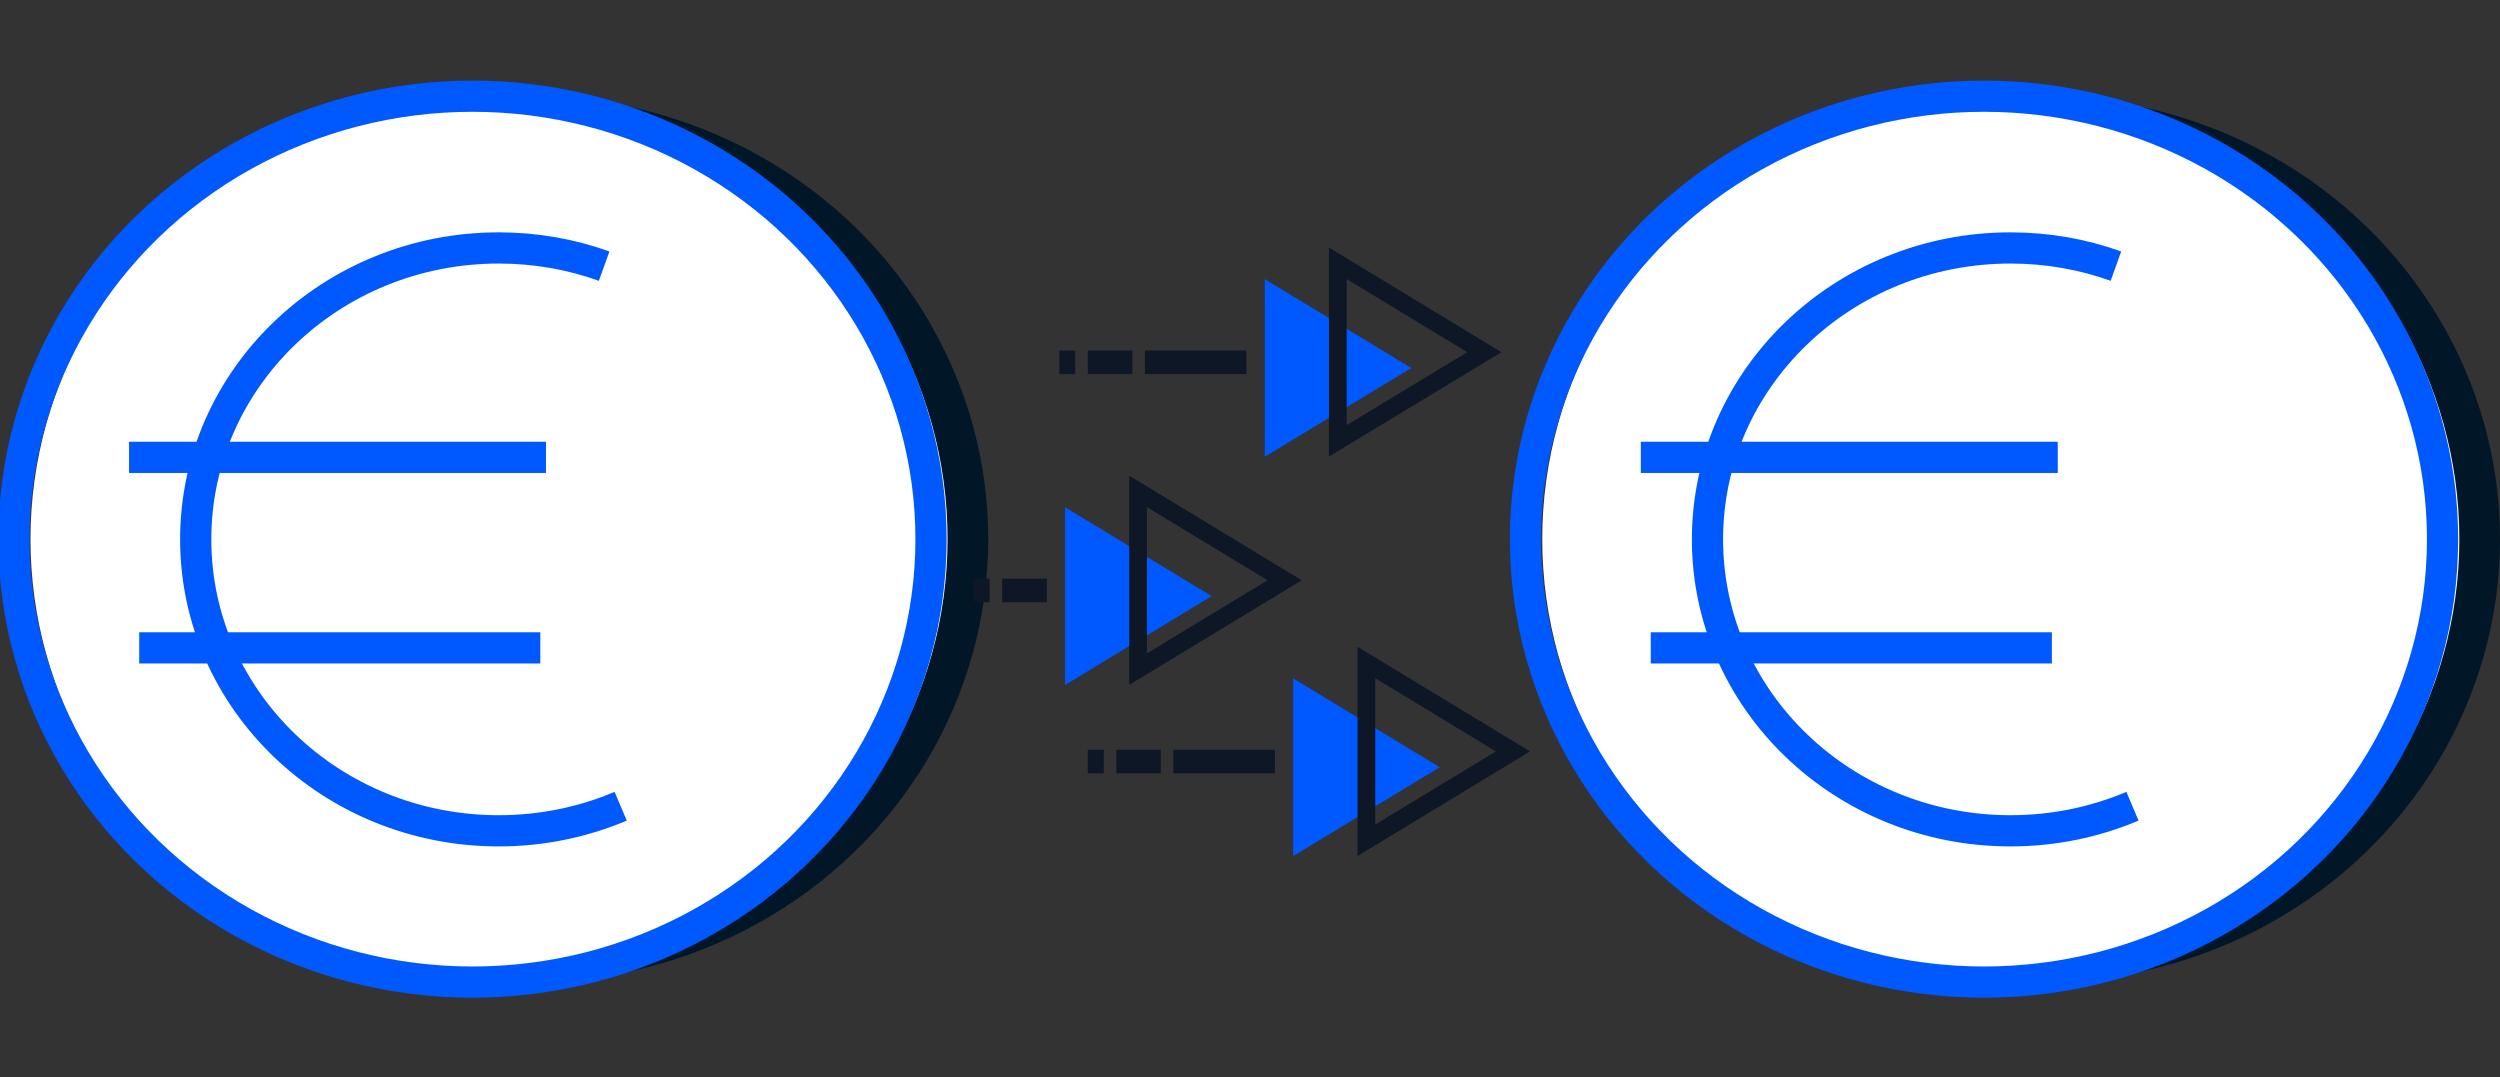 <?xml version="1.0" encoding="UTF-8"?><svg id="Warstwa_1" xmlns="http://www.w3.org/2000/svg" viewBox="0 0 105.77 45.57"><rect x="0" y="0" width="105.77" height="45.57" fill="#333333" stroke="none"/><defs><style>.cls-1{fill:#011627;}.cls-2{fill:#0059ff;}.cls-3{fill:#fff;}.cls-4{stroke-width:.75px;}.cls-4,.cls-5{stroke:#0d1726;}.cls-4,.cls-5,.cls-6{fill:none;stroke-miterlimit:10;}.cls-6{stroke:#0059ff;stroke-width:1.32px;}</style></defs><g><g><ellipse class="cls-1" cx="22.41" cy="22.81" rx="19.4" ry="18.74"/><ellipse class="cls-3" cx="20.69" cy="22.81" rx="19.4" ry="18.74"/><ellipse class="cls-6" cx="19.99" cy="22.81" rx="19.4" ry="18.74"/></g><g><path class="cls-6" d="m26.26,34.11c-1.58.67-3.33,1.04-5.16,1.04-7.08,0-12.82-5.52-12.82-12.33s5.74-12.33,12.82-12.33c1.57,0,3.07.27,4.46.77"/><line class="cls-6" x1="5.46" y1="19.35" x2="23.1" y2="19.35"/><line class="cls-6" x1="5.89" y1="27.41" x2="22.86" y2="27.41"/></g></g><polygon class="cls-2" points="59.71 15.57 53.51 11.81 53.51 19.32 59.71 15.57"/><polygon class="cls-4" points="62.8 14.9 56.6 11.14 56.6 18.65 62.8 14.9"/><polygon class="cls-2" points="51.26 25.22 45.06 21.46 45.06 28.98 51.26 25.22"/><polygon class="cls-4" points="54.35 24.55 48.15 20.79 48.15 28.31 54.35 24.55"/><polygon class="cls-2" points="60.91 32.46 54.71 28.7 54.71 36.22 60.91 32.46"/><polygon class="cls-4" points="64.01 31.79 57.81 28.03 57.81 35.55 64.01 31.79"/><g><g><ellipse class="cls-1" cx="86.37" cy="22.81" rx="19.4" ry="18.74"/><ellipse class="cls-3" cx="84.65" cy="22.81" rx="19.4" ry="18.74"/><ellipse class="cls-6" cx="83.94" cy="22.81" rx="19.4" ry="18.74"/></g><g><path class="cls-6" d="m90.22,34.11c-1.58.67-3.33,1.04-5.16,1.04-7.08,0-12.82-5.52-12.82-12.33s5.74-12.33,12.82-12.33c1.57,0,3.07.27,4.46.77"/><line class="cls-6" x1="69.42" y1="19.35" x2="87.06" y2="19.35"/><line class="cls-6" x1="69.84" y1="27.41" x2="86.81" y2="27.41"/></g></g><line class="cls-5" x1="48.44" y1="15.33" x2="52.73" y2="15.33"/><line class="cls-5" x1="46.02" y1="15.33" x2="47.91" y2="15.33"/><line class="cls-5" x1="44.82" y1="15.33" x2="45.49" y2="15.33"/><line class="cls-5" x1="49.64" y1="32.22" x2="53.94" y2="32.22"/><line class="cls-5" x1="47.23" y1="32.22" x2="49.11" y2="32.22"/><line class="cls-5" x1="46.02" y1="32.22" x2="46.7" y2="32.22"/><line class="cls-5" x1="42.4" y1="24.98" x2="44.29" y2="24.98"/><line class="cls-5" x1="41.2" y1="24.98" x2="41.87" y2="24.98"/></svg>